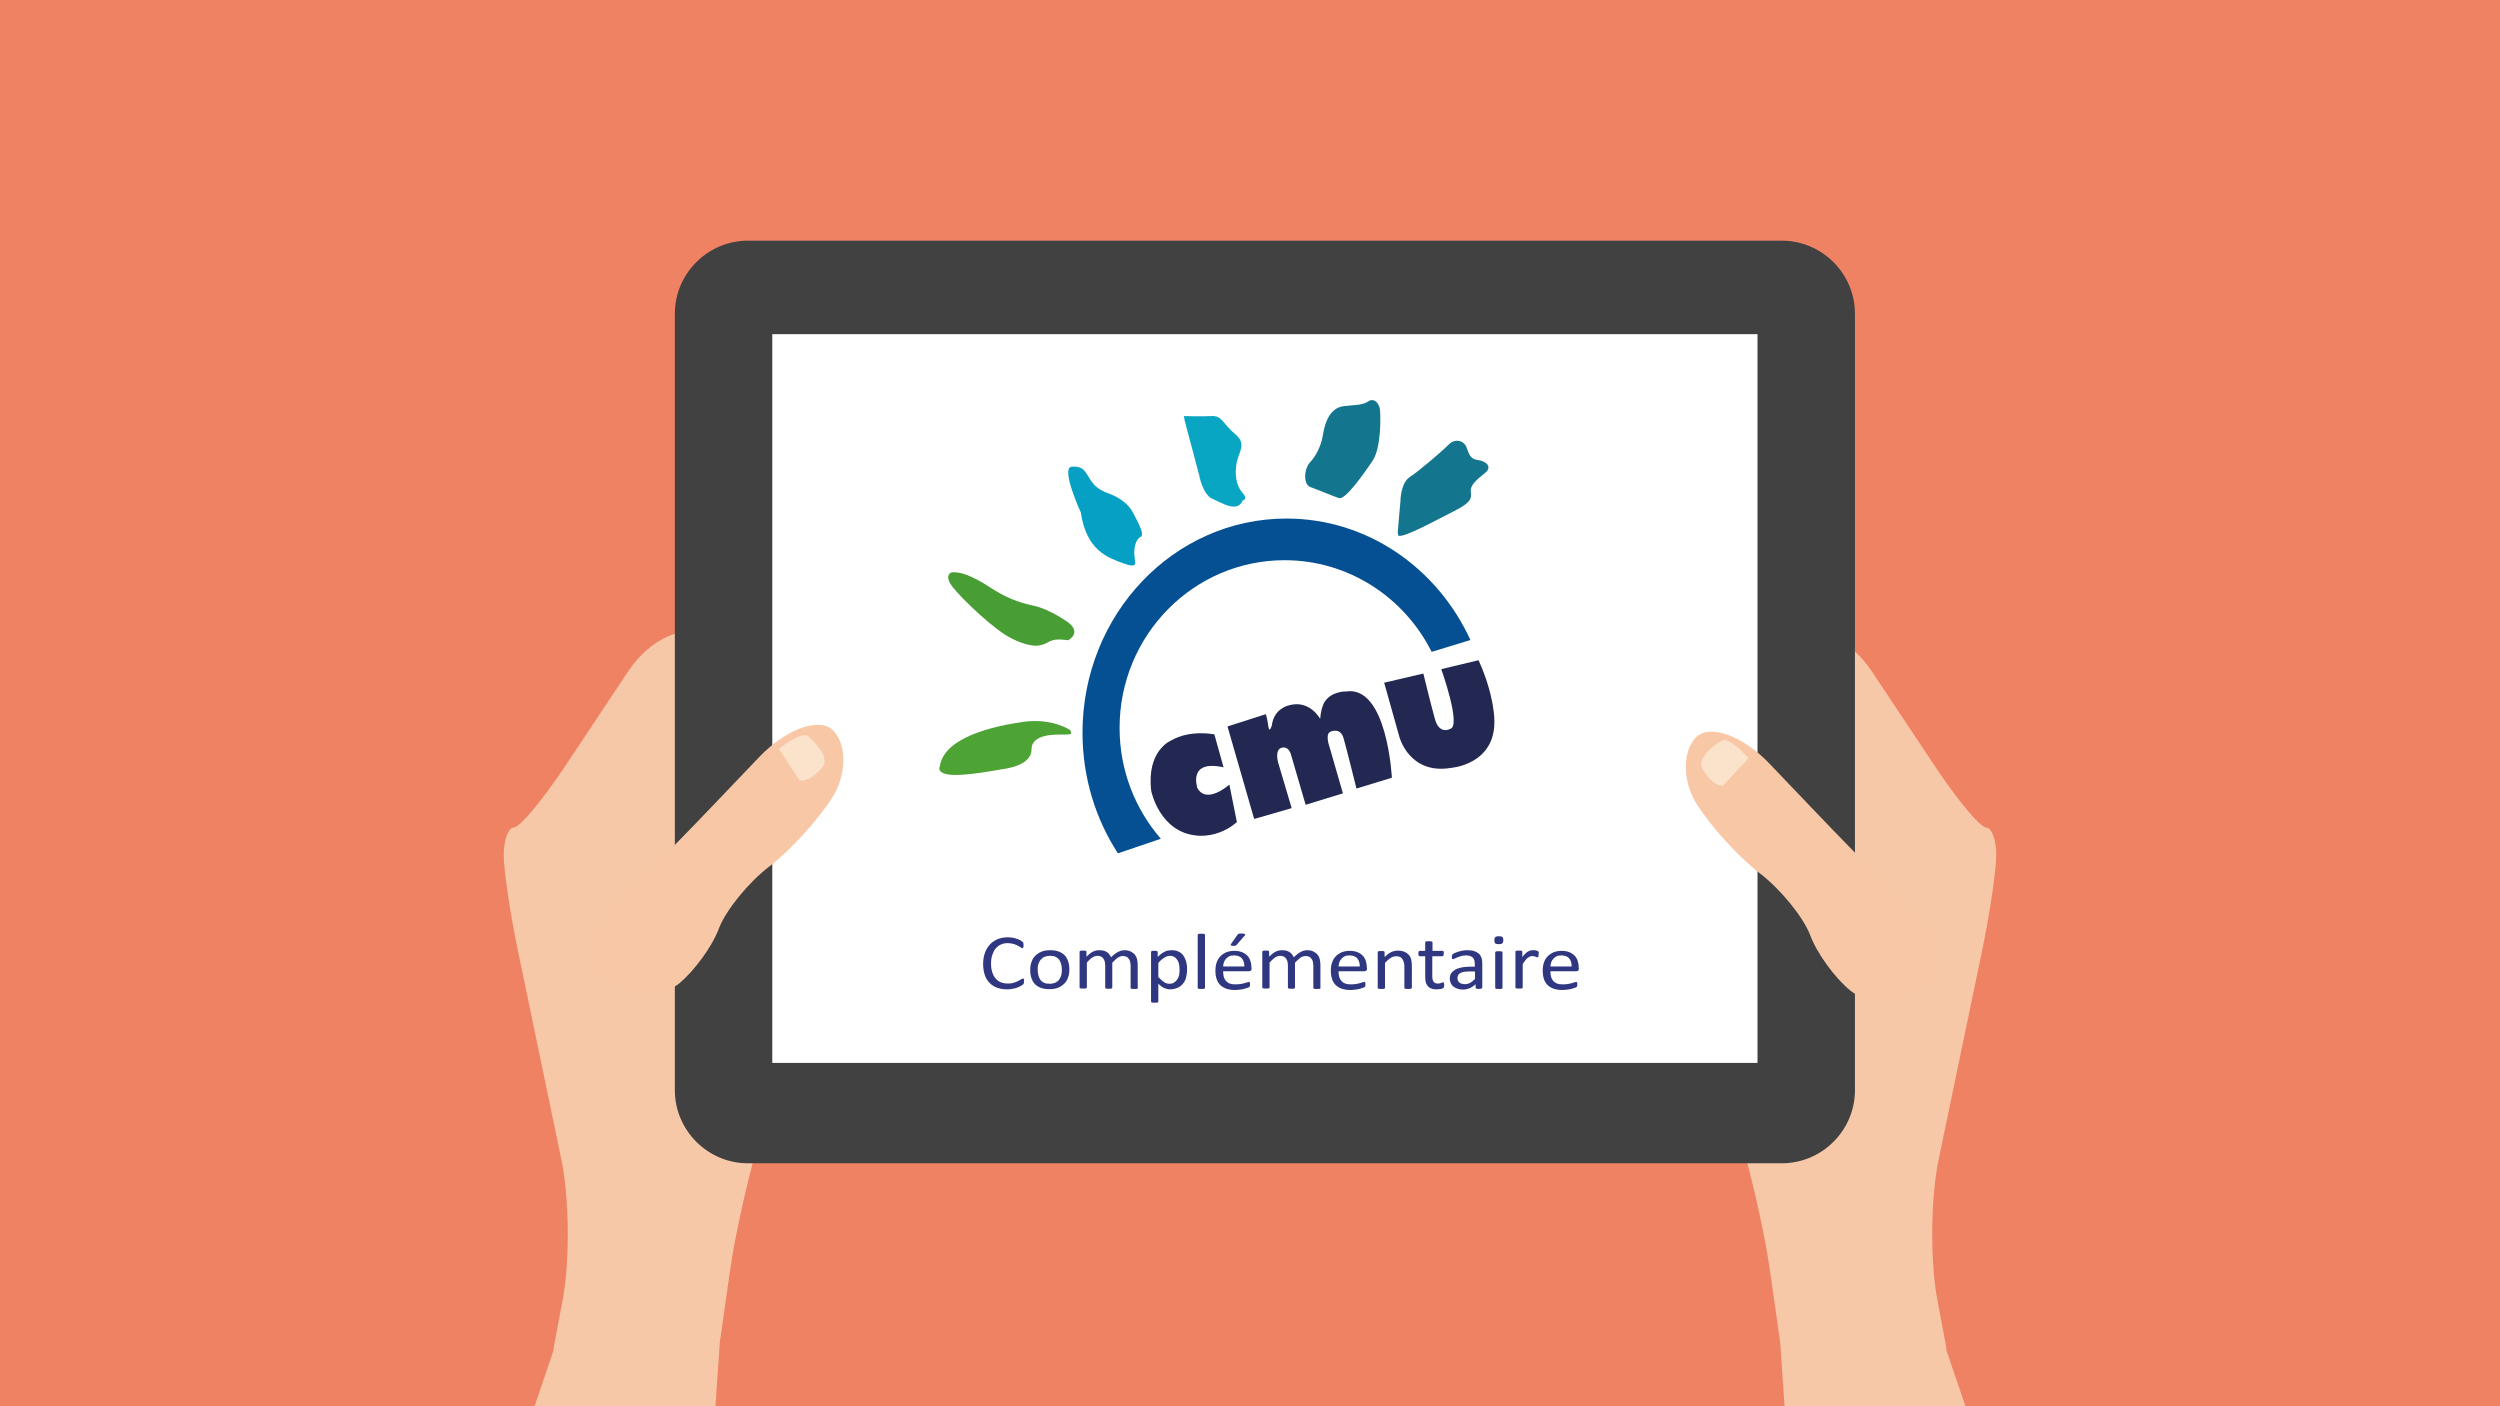 <?xml version="1.0" encoding="UTF-8"?> <svg xmlns="http://www.w3.org/2000/svg" xmlns:xlink="http://www.w3.org/1999/xlink" version="1.1" x="0px" y="0px" viewBox="0 0 1200 675" style="enable-background:new 0 0 1200 675;" xml:space="preserve"> <style type="text/css"> .st0{fill:#F08264;} .st1{fill:#F7C8A7;} .st2{fill:#414142;stroke:#414142;stroke-width:1.355;stroke-miterlimit:10;} .st3{fill:#FFFFFF;} .st4{fill:#F8C8A6;} .st5{fill:#FBE2CB;} .st6{fill:#489D35;} .st7{fill:#06A0C5;} .st8{fill:#08A6C2;} .st9{fill:#14758E;} .st10{fill:#4DA434;} .st11{fill:#055092;} .st12{fill:#222852;} .st13{fill:none;stroke:#E34E42;stroke-miterlimit:10;} .st14{fill:#303781;} </style> <g id="Calque_1"> <image style="overflow:visible;" width="1200" height="675"> </image> </g> <g id="Calque_2"> <rect class="st0" width="1200" height="675"></rect> </g> <g id="Calque_3"> <g> <path class="st1" d="M834.2,542.5c5.7,18,12.6,48.1,15.3,66.8l5,35.1l2.1,30.9h86.9l-9.2-27.1c-0.1-1.2-0.2-2.4-0.5-3.6l-3.9-20.8 c-3.5-18.6-3.2-49,0.7-67.5l20.6-99c3.9-18.5,7-39.6,7-46.9c0-7.2-2.2-13.2-4.9-13.2c-2.7,0-13.5-12.9-24-28.6l-31-46.6 c-10.5-15.7-27.6-23.1-38-16.3c-10.4,6.8-15.9,27.5-12.2,46.1l3,14.9c3.7,18.6,2,48.5-3.8,66.5L833.8,475 c-5.8,18-5.9,47.5-0.2,65.5L834.2,542.5z"></path> <path class="st1" d="M365.8,542.5c-5.7,18-12.6,48.1-15.3,66.8l-5,35.1l-2.1,30.9h-86.9l9.2-27.1c0.1-1.2,0.2-2.4,0.5-3.6 l3.9-20.8c3.5-18.6,3.2-49-0.7-67.5l-20.6-99c-3.9-18.5-7-39.6-7-46.9c0-7.2,2.2-13.2,4.9-13.2c2.7,0,13.5-12.9,24-28.6l31-46.6 c10.5-15.7,27.6-23.1,38-16.3c10.4,6.8,15.9,27.5,12.2,46.1l-3,14.9c-3.7,18.6-2,48.5,3.8,66.5l13.4,41.6 c5.8,18,5.9,47.5,0.2,65.5L365.8,542.5z"></path> <g> <g> <path class="st2" d="M889.7,523.3c0,18.9-15.5,34.4-34.4,34.4H359c-18.9,0-34.4-15.5-34.4-34.4V150.6 c0-18.9,15.5-34.4,34.4-34.4h496.3c18.9,0,34.4,15.5,34.4,34.4V523.3z"></path> <rect x="370.7" y="160.4" class="st3" width="472.9" height="349.8"></rect> </g> </g> <path class="st4" d="M922.2,474c11.2-6.9,9.3-23.5-4.1-36.8l-1.7-1.6c-13.4-13.3-35.1-35.5-48.1-49.2l-18.8-19.7 C836.5,353,820.5,347.3,814,354c-6.5,6.7-6.4,20.9,0.2,31.6c6.6,10.7,20.3,25.8,30.4,33.5c10.1,7.7,21,21.1,24.3,29.8 c3.2,8.7,12,20.7,19.4,26.7C895.8,481.7,911,480.9,922.2,474z"></path> <path class="st4" d="M291.7,470.7c-11.2-6.9-9.3-23.5,4.1-36.8l1.7-1.6c13.4-13.3,35.1-35.5,48.1-49.2l18.8-19.7 c13.1-13.7,29.1-19.4,35.6-12.7c6.5,6.7,6.4,20.9-0.2,31.6c-6.6,10.7-20.3,25.8-30.4,33.5c-10.1,7.7-21,21.1-24.3,29.8 c-3.2,8.7-12,20.7-19.4,26.7C318.1,478.3,302.9,477.6,291.7,470.7z"></path> <path class="st5" d="M826.3,355.6c0,0-11.1,6.5-9.6,12.4c0,0,4.3,9,10.2,9.2l12.4-13.2C839.3,364,829.9,353.1,826.3,355.6z"></path> <path class="st5" d="M388.1,353.5c0,0,9.8,8.4,7.3,13.9c0,0-5.8,8.1-11.6,7.2l-9.9-15.2C373.9,359.5,385,350.4,388.1,353.5z"></path> </g> <g> <path class="st6" d="M512.8,298.8c0,0-8.7-6.3-16.4-8c-7.7-1.7-13.3-3.7-21.4-9s-14.4-7.7-18.4-7c0,0-3.7,1.3,0.7,7 s20.4,21,28.4,24.7c0,0,8,4.3,13.3,3.3c5.3-1,4.1-3.8,13.7-2.5C512.8,307.3,519.3,303.9,512.8,298.8z"></path> <path class="st7" d="M518.8,246c0,0-10-21.7-4.3-22c5.7-0.3,6.3,2.3,8.7,6c2.3,3.7,4.7,5.3,9.3,7c4.7,1.7,9.3,5,11.3,9 c2,4,6,10.7,3.7,11.7c-2.3,1-3.3,5.3-3,9s2,6.3-5.3,3.7C531.9,267.7,521.5,264.4,518.8,246z"></path> <path class="st8" d="M568.6,201.7l7,26.4c0,0,1.7,9.3,6.3,11.3c4.7,2,12,7,14.7,0.7c0,0,2.7-0.3-0.3-3.7c-3-3.3-3.7-9-2.7-14.3 s5-9-0.7-13.7s-6.3-9-11.3-8.7s-13.3,0-13.3,0L568.6,201.7z"></path> <path class="st9" d="M629,221.7c0,0,4.7-4.7,6-13c1.3-8.3,4.7-13,9.7-13.7c5-0.7,9-0.3,12-2.3c3-2,5.3,1,5.7,4 c0.3,3,0.7,18.4-3.7,24.7c-4.3,6.3-13,18.7-16,17.7s-10-4-13.7-5.3C625.3,232.4,626,224.7,629,221.7"></path> <path class="st9" d="M670.9,255.5l1.3-14.8c0,0,0-8.9,4.6-11.8c4.6-3,16.3-13.1,18.8-15.7s7.1-2.1,8.4,1.7 c1.3,3.8,2.1,5.5,5.4,5.9c3.3,0.4,7.5,3,3.3,6.3c-4.2,3.4-7.1,5.9-6.7,8.9c0.4,3,0.4,5.1-8,9.3c-8.4,4.2-24.3,13.1-26.8,11.8"></path> <path class="st10" d="M513.8,350.5c0,0-8.7-6-22.7-4c-14,2-38,7.3-40,21.4c0,0-2,3.3,5.3,4c7.3,0.7,24.7-2.7,24.7-2.7 s14-1.3,14-9.3c0-8,12-7.3,16-7.3C515.2,352.5,514.1,352.3,513.8,350.5z"></path> <path class="st11" d="M557.2,402.6c-12.3-14.2-19.8-32.8-19.8-53.2c0-44.5,35.5-80.5,79.2-80.5c30.8,0,57.5,17.9,70.6,44l18.6-5.7 c-15.8-34.5-49.4-58.3-88.3-58.3c-54.1,0-97.9,46-97.9,102.8c0,21.5,6.3,41.4,17,57.9L557.2,402.6z"></path> <path class="st12" d="M587.3,368.3l-4.4-15.8c0,0-11.6-2.4-20.7,2.9c0,0-12,4.7-9.6,24.3c0,0,4,20,22.2,21.4c0,0,10,1.3,18.9-6.5 l-3.6-18c0,0-10.9,9.8-15.4,1.6C574.8,378.1,569.9,364.5,587.3,368.3z"></path> <path class="st12" d="M589.2,348.7l12.8,44.4l18-5.2l-6.5-21.9c0,0-1.7-6,1.5-7c0,0,3.3-1.5,4.7,3.3s7,24,7,24l17.9-5.5l-6.5-22.5 c0,0-2.3-6.3,0.8-7.2c0,0,4.5-2,6,3.2c1.5,5.2,6.2,24.2,6.2,24.2l17-5.2c0,0-2.2-44.4-22-41.4c0,0-7.5-0.3-10.7,5.7 c0,0-1.5,3.2-1.7,7.5c0,0-5-9.5-15.2-6.5c0,0-7,1.5-8,9.5c0,0-1.2,4.3-1.7,0.5c-0.5-3.8-1.2-5.8-1.2-5.8L589.2,348.7z"></path> <path class="st12" d="M664.4,327.7l7.3,26c0,0,4.7,18.2,24.7,14.9c0,0,21.4-1.5,20.9-22.7c0,0,0.2-11.8-7.6-29l-17.9,4.3 c0,0,9.9,27.6,4.2,28.7c0,0-5.2,3-7.3-5c-2.2-8-5.5-21.6-5.5-21.6L664.4,327.7z"></path> <path class="st13" d="M618.6,338.1"></path> <path class="st13" d="M728.4,311.6"></path> <g> <g> <path class="st14" d="M491.5,471.1c0,0.2,0,0.4,0,0.5s0,0.3-0.1,0.4c0,0.1-0.1,0.2-0.1,0.3c-0.1,0.1-0.2,0.2-0.3,0.3 c-0.1,0.1-0.4,0.3-0.9,0.6s-1,0.5-1.7,0.8s-1.4,0.5-2.3,0.6c-0.9,0.2-1.8,0.3-2.8,0.3c-1.8,0-3.3-0.3-4.7-0.8 c-1.4-0.5-2.6-1.3-3.6-2.3c-1-1-1.8-2.3-2.3-3.8c-0.5-1.5-0.8-3.3-0.8-5.3c0-2,0.3-3.8,0.9-5.4c0.6-1.6,1.4-2.9,2.4-4 c1-1.1,2.3-1.9,3.7-2.5s3.1-0.9,4.8-0.9c0.8,0,1.5,0.1,2.3,0.2c0.7,0.1,1.4,0.3,2,0.5s1.2,0.4,1.7,0.7s0.8,0.5,1,0.7 c0.2,0.2,0.3,0.3,0.4,0.4c0.1,0.1,0.1,0.2,0.1,0.3c0,0.1,0.1,0.3,0.1,0.4s0,0.4,0,0.6c0,0.3,0,0.5,0,0.6c0,0.2-0.1,0.3-0.1,0.4 c-0.1,0.1-0.1,0.2-0.2,0.3c-0.1,0.1-0.2,0.1-0.3,0.1c-0.2,0-0.5-0.1-0.8-0.4c-0.4-0.2-0.8-0.5-1.4-0.8c-0.6-0.3-1.2-0.6-2-0.8 c-0.8-0.2-1.7-0.4-2.8-0.4c-1.2,0-2.3,0.2-3.3,0.7c-1,0.4-1.8,1.1-2.5,1.9c-0.7,0.8-1.2,1.9-1.6,3.1c-0.4,1.2-0.6,2.6-0.6,4.2 c0,1.6,0.2,2.9,0.6,4.1c0.4,1.2,0.9,2.2,1.6,3c0.7,0.8,1.5,1.4,2.5,1.8c1,0.4,2.1,0.6,3.4,0.6c1.1,0,2-0.1,2.8-0.4 c0.8-0.2,1.5-0.5,2.1-0.8c0.6-0.3,1-0.6,1.4-0.8c0.4-0.2,0.7-0.4,0.9-0.4c0.1,0,0.2,0,0.3,0.1s0.1,0.1,0.2,0.2 c0,0.1,0.1,0.3,0.1,0.4C491.5,470.5,491.5,470.8,491.5,471.1z"></path> <path class="st14" d="M513.3,465.3c0,1.4-0.2,2.7-0.6,3.8c-0.4,1.2-1,2.2-1.8,3c-0.8,0.8-1.8,1.5-3,2c-1.2,0.5-2.6,0.7-4.2,0.7 c-1.5,0-2.9-0.2-4-0.6s-2.1-1-2.9-1.8c-0.8-0.8-1.3-1.8-1.7-2.9s-0.6-2.4-0.6-3.9c0-1.4,0.2-2.7,0.6-3.8c0.4-1.2,1-2.2,1.8-3 c0.8-0.8,1.8-1.5,3-2c1.2-0.5,2.6-0.7,4.2-0.7c1.5,0,2.9,0.2,4,0.6s2.1,1,2.9,1.8s1.3,1.8,1.7,2.9S513.3,463.9,513.3,465.3z M509.7,465.6c0-0.9-0.1-1.8-0.3-2.6s-0.5-1.5-0.9-2.2c-0.4-0.6-1-1.1-1.8-1.5c-0.7-0.4-1.7-0.5-2.8-0.5c-1,0-1.9,0.2-2.6,0.5 c-0.7,0.3-1.3,0.8-1.8,1.4c-0.5,0.6-0.8,1.3-1.1,2.1s-0.3,1.7-0.3,2.7c0,0.9,0.1,1.8,0.3,2.6c0.2,0.8,0.5,1.5,0.9,2.1 c0.4,0.6,1,1.1,1.8,1.5c0.7,0.4,1.7,0.5,2.8,0.5c1,0,1.9-0.2,2.6-0.5c0.7-0.3,1.4-0.8,1.8-1.4c0.5-0.6,0.8-1.3,1.1-2.1 C509.6,467.4,509.7,466.5,509.7,465.6z"></path> <path class="st14" d="M546.2,474.1c0,0.1,0,0.2-0.1,0.3c-0.1,0.1-0.1,0.1-0.3,0.2s-0.3,0.1-0.5,0.1c-0.2,0-0.5,0-0.8,0 c-0.3,0-0.6,0-0.9,0c-0.2,0-0.4-0.1-0.5-0.1s-0.2-0.1-0.3-0.2c-0.1-0.1-0.1-0.2-0.1-0.3v-10.4c0-0.7-0.1-1.4-0.2-2 c-0.1-0.6-0.4-1.1-0.7-1.5c-0.3-0.4-0.7-0.8-1.2-1c-0.5-0.2-1-0.3-1.7-0.3c-0.8,0-1.6,0.3-2.4,0.8c-0.8,0.6-1.7,1.4-2.6,2.4 v11.9c0,0.1,0,0.2-0.1,0.3c-0.1,0.1-0.1,0.1-0.3,0.2s-0.3,0.1-0.5,0.1c-0.2,0-0.5,0-0.8,0c-0.3,0-0.6,0-0.8,0 c-0.2,0-0.4-0.1-0.5-0.1s-0.2-0.1-0.3-0.2c0-0.1-0.1-0.2-0.1-0.3v-10.4c0-0.7-0.1-1.4-0.2-2c-0.2-0.6-0.4-1.1-0.7-1.5 c-0.3-0.4-0.7-0.8-1.2-1c-0.5-0.2-1-0.3-1.7-0.3c-0.8,0-1.6,0.3-2.4,0.8s-1.7,1.4-2.6,2.4v11.9c0,0.1,0,0.2-0.1,0.3 c-0.1,0.1-0.1,0.1-0.3,0.2c-0.1,0.1-0.3,0.1-0.5,0.1c-0.2,0-0.5,0-0.9,0c-0.3,0-0.6,0-0.8,0c-0.2,0-0.4-0.1-0.5-0.1 s-0.2-0.1-0.3-0.2c0-0.1-0.1-0.2-0.1-0.3v-17c0-0.1,0-0.2,0.1-0.3c0-0.1,0.1-0.1,0.3-0.2c0.1-0.1,0.3-0.1,0.5-0.1 c0.2,0,0.5,0,0.8,0c0.3,0,0.6,0,0.8,0c0.2,0,0.4,0.1,0.5,0.1s0.2,0.1,0.2,0.2c0,0.1,0.1,0.2,0.1,0.3v2.3 c1.1-1.1,2.1-1.9,3.1-2.4c1-0.5,2-0.7,3-0.7c0.8,0,1.5,0.1,2.1,0.2c0.6,0.2,1.2,0.4,1.6,0.7c0.5,0.3,0.9,0.7,1.2,1.1 s0.6,0.9,0.8,1.4c0.6-0.6,1.2-1.1,1.8-1.6c0.6-0.4,1.1-0.8,1.6-1s1-0.5,1.5-0.6c0.5-0.1,1-0.2,1.5-0.2c1.2,0,2.2,0.2,3,0.6 c0.8,0.4,1.5,0.9,2,1.5c0.5,0.6,0.9,1.4,1.1,2.3c0.2,0.9,0.3,1.8,0.3,2.7V474.1z"></path> <path class="st14" d="M569.8,465.3c0,1.5-0.2,2.8-0.5,4s-0.9,2.2-1.6,3c-0.7,0.8-1.5,1.5-2.6,1.9c-1,0.4-2.2,0.7-3.5,0.7 c-0.6,0-1.1-0.1-1.5-0.2s-0.9-0.3-1.4-0.5c-0.5-0.2-0.9-0.5-1.3-0.8c-0.4-0.3-0.9-0.7-1.4-1.2v8.5c0,0.1,0,0.2-0.1,0.3 c-0.1,0.1-0.1,0.1-0.3,0.2s-0.3,0.1-0.5,0.1c-0.2,0-0.5,0-0.9,0c-0.3,0-0.6,0-0.8,0c-0.2,0-0.4-0.1-0.5-0.1s-0.2-0.1-0.3-0.2 c0-0.1-0.1-0.2-0.1-0.3V457c0-0.1,0-0.2,0.1-0.3c0-0.1,0.1-0.1,0.3-0.2s0.3-0.1,0.5-0.1c0.2,0,0.4,0,0.7,0c0.3,0,0.5,0,0.7,0 c0.2,0,0.3,0.1,0.5,0.1s0.2,0.1,0.3,0.2c0,0.1,0.1,0.2,0.1,0.3v2.3c0.6-0.5,1.1-1,1.6-1.4c0.5-0.4,1.1-0.7,1.6-1 s1.1-0.5,1.6-0.6c0.6-0.1,1.2-0.2,1.8-0.2c1.4,0,2.5,0.2,3.5,0.7c1,0.5,1.7,1.1,2.3,2s1,1.8,1.3,2.9 C569.7,462.9,569.8,464,569.8,465.3z M566.2,465.6c0-0.9-0.1-1.7-0.2-2.5c-0.1-0.8-0.4-1.5-0.8-2.2c-0.4-0.6-0.8-1.1-1.4-1.5 c-0.6-0.4-1.4-0.6-2.2-0.6c-0.4,0-0.9,0.1-1.3,0.2c-0.4,0.1-0.9,0.3-1.3,0.6c-0.4,0.3-0.9,0.6-1.4,1c-0.5,0.4-1,0.9-1.6,1.6v6.8 c1,1,1.9,1.8,2.7,2.4c0.9,0.6,1.7,0.8,2.7,0.8c0.9,0,1.6-0.2,2.2-0.6c0.6-0.4,1.1-0.9,1.5-1.5c0.4-0.6,0.7-1.3,0.9-2.1 C566.1,467.2,566.2,466.4,566.2,465.6z"></path> <path class="st14" d="M578.4,474.1c0,0.1,0,0.2-0.1,0.3c-0.1,0.1-0.1,0.1-0.3,0.2s-0.3,0.1-0.5,0.1c-0.2,0-0.5,0-0.9,0 c-0.3,0-0.6,0-0.8,0c-0.2,0-0.4-0.1-0.5-0.1s-0.2-0.1-0.3-0.2c0-0.1-0.1-0.2-0.1-0.3v-25.3c0-0.1,0-0.2,0.1-0.3 c0-0.1,0.1-0.1,0.3-0.2s0.3-0.1,0.5-0.1c0.2,0,0.5,0,0.8,0c0.3,0,0.6,0,0.9,0c0.2,0,0.4,0.1,0.5,0.1s0.2,0.1,0.3,0.2 c0.1,0.1,0.1,0.2,0.1,0.3V474.1z"></path> <path class="st14" d="M600.8,464.8c0,0.5-0.1,0.8-0.4,1.1c-0.3,0.2-0.6,0.3-0.9,0.3h-12.4c0,0.9,0.1,1.8,0.3,2.6 c0.2,0.8,0.6,1.4,1,2c0.5,0.5,1.1,1,1.9,1.3c0.8,0.3,1.7,0.4,2.9,0.4c0.9,0,1.7-0.1,2.4-0.2c0.7-0.1,1.3-0.3,1.8-0.4 c0.5-0.2,0.9-0.3,1.3-0.4c0.3-0.1,0.6-0.2,0.7-0.2c0.1,0,0.2,0,0.3,0.1c0.1,0,0.1,0.1,0.2,0.2c0,0.1,0.1,0.2,0.1,0.4 c0,0.2,0,0.4,0,0.6c0,0.2,0,0.3,0,0.4c0,0.1,0,0.2-0.1,0.3s-0.1,0.2-0.1,0.3c0,0.1-0.1,0.1-0.2,0.2c-0.1,0.1-0.3,0.2-0.7,0.3 s-0.9,0.3-1.5,0.5c-0.6,0.2-1.3,0.3-2.1,0.4c-0.8,0.1-1.6,0.2-2.5,0.2c-1.5,0-2.9-0.2-4.1-0.6c-1.2-0.4-2.1-1-2.9-1.7 c-0.8-0.8-1.4-1.7-1.8-2.9c-0.4-1.2-0.6-2.5-0.6-4.1c0-1.5,0.2-2.8,0.6-3.9c0.4-1.2,1-2.2,1.8-3c0.8-0.8,1.7-1.4,2.8-1.9 c1.1-0.4,2.4-0.7,3.7-0.7c1.5,0,2.7,0.2,3.8,0.6c1,0.4,1.9,1,2.6,1.7c0.7,0.7,1.2,1.6,1.5,2.6c0.3,1,0.5,2,0.5,3.1V464.8z M597.3,463.9c0-1.6-0.4-2.9-1.2-3.9c-0.8-0.9-2.1-1.4-3.8-1.4c-0.9,0-1.6,0.1-2.2,0.4c-0.6,0.3-1.2,0.7-1.6,1.2 c-0.4,0.5-0.8,1-1,1.7c-0.2,0.6-0.4,1.3-0.4,2H597.3z M594,448.7c0.1-0.1,0.2-0.3,0.3-0.3c0.1-0.1,0.2-0.2,0.4-0.2 c0.2-0.1,0.4-0.1,0.6-0.1c0.2,0,0.5,0,0.9,0c0.4,0,0.7,0,0.9,0.1s0.4,0.1,0.5,0.2c0.1,0.1,0.1,0.2,0.1,0.3 c0,0.1-0.1,0.2-0.2,0.3l-3.8,4.4c-0.1,0.1-0.2,0.2-0.3,0.3c-0.1,0.1-0.2,0.1-0.3,0.2c-0.1,0-0.3,0.1-0.5,0.1c-0.2,0-0.4,0-0.7,0 c-0.3,0-0.5,0-0.7-0.1c-0.2,0-0.3-0.1-0.4-0.2c-0.1-0.1-0.1-0.1-0.1-0.2s0.1-0.2,0.2-0.4L594,448.7z"></path> <path class="st14" d="M633.9,474.1c0,0.1,0,0.2-0.1,0.3c-0.1,0.1-0.1,0.1-0.3,0.2s-0.3,0.1-0.5,0.1c-0.2,0-0.5,0-0.8,0 c-0.3,0-0.6,0-0.9,0c-0.2,0-0.4-0.1-0.5-0.1s-0.2-0.1-0.3-0.2s-0.1-0.2-0.1-0.3v-10.4c0-0.7-0.1-1.4-0.2-2 c-0.1-0.6-0.4-1.1-0.7-1.5c-0.3-0.4-0.7-0.8-1.2-1c-0.5-0.2-1-0.3-1.7-0.3c-0.8,0-1.6,0.3-2.4,0.8c-0.8,0.6-1.7,1.4-2.6,2.4 v11.9c0,0.1,0,0.2-0.1,0.3c-0.1,0.1-0.1,0.1-0.3,0.2s-0.3,0.1-0.5,0.1c-0.2,0-0.5,0-0.8,0c-0.3,0-0.6,0-0.8,0 c-0.2,0-0.4-0.1-0.5-0.1s-0.2-0.1-0.3-0.2c0-0.1-0.1-0.2-0.1-0.3v-10.4c0-0.7-0.1-1.4-0.2-2c-0.2-0.6-0.4-1.1-0.7-1.5 c-0.3-0.4-0.7-0.8-1.2-1c-0.5-0.2-1-0.3-1.7-0.3c-0.8,0-1.6,0.3-2.4,0.8c-0.8,0.6-1.7,1.4-2.6,2.4v11.9c0,0.1,0,0.2-0.1,0.3 c-0.1,0.1-0.1,0.1-0.3,0.2s-0.3,0.1-0.5,0.1c-0.2,0-0.5,0-0.9,0c-0.3,0-0.6,0-0.8,0c-0.2,0-0.4-0.1-0.5-0.1 c-0.1-0.1-0.2-0.1-0.3-0.2c0-0.1-0.1-0.2-0.1-0.3v-17c0-0.1,0-0.2,0.1-0.3c0-0.1,0.1-0.1,0.3-0.2s0.3-0.1,0.5-0.1 c0.2,0,0.5,0,0.8,0c0.3,0,0.6,0,0.8,0c0.2,0,0.4,0.1,0.5,0.1s0.2,0.1,0.2,0.2c0,0.1,0.1,0.2,0.1,0.3v2.3 c1.1-1.1,2.1-1.9,3.1-2.4c1-0.5,2-0.7,3-0.7c0.8,0,1.5,0.1,2.1,0.2c0.6,0.2,1.2,0.4,1.6,0.7c0.5,0.3,0.9,0.7,1.2,1.1 c0.3,0.4,0.6,0.9,0.8,1.4c0.6-0.6,1.2-1.1,1.8-1.6c0.6-0.4,1.1-0.8,1.6-1c0.5-0.3,1-0.5,1.5-0.6c0.5-0.1,1-0.2,1.5-0.2 c1.2,0,2.2,0.2,3,0.6c0.8,0.4,1.5,0.9,2,1.5c0.5,0.6,0.9,1.4,1.1,2.3s0.3,1.8,0.3,2.7V474.1z"></path> <path class="st14" d="M656.2,464.8c0,0.5-0.1,0.8-0.4,1.1c-0.3,0.2-0.6,0.3-0.9,0.3h-12.4c0,0.9,0.1,1.8,0.3,2.6 c0.2,0.8,0.6,1.4,1,2c0.5,0.5,1.1,1,1.9,1.3c0.8,0.3,1.7,0.4,2.9,0.4c0.9,0,1.7-0.1,2.4-0.2c0.7-0.1,1.3-0.3,1.8-0.4 c0.5-0.2,0.9-0.3,1.3-0.4c0.3-0.1,0.6-0.2,0.7-0.2c0.1,0,0.2,0,0.3,0.1c0.1,0,0.1,0.1,0.2,0.2c0,0.1,0.1,0.2,0.1,0.4 c0,0.2,0,0.4,0,0.6c0,0.2,0,0.3,0,0.4c0,0.1,0,0.2-0.1,0.3s-0.1,0.2-0.1,0.3c0,0.1-0.1,0.1-0.2,0.2c-0.1,0.1-0.3,0.2-0.7,0.3 s-0.9,0.3-1.5,0.5c-0.6,0.2-1.3,0.3-2.1,0.4c-0.8,0.1-1.6,0.2-2.5,0.2c-1.5,0-2.9-0.2-4.1-0.6c-1.2-0.4-2.1-1-2.9-1.7 c-0.8-0.8-1.4-1.7-1.8-2.9c-0.4-1.2-0.6-2.5-0.6-4.1c0-1.5,0.2-2.8,0.6-3.9c0.4-1.2,1-2.2,1.8-3c0.8-0.8,1.7-1.4,2.8-1.9 c1.1-0.4,2.4-0.7,3.7-0.7c1.5,0,2.7,0.2,3.8,0.6c1,0.4,1.9,1,2.6,1.7c0.7,0.7,1.2,1.6,1.5,2.6c0.3,1,0.5,2,0.5,3.1V464.8z M652.7,463.9c0-1.6-0.4-2.9-1.2-3.9c-0.8-0.9-2.1-1.4-3.8-1.4c-0.9,0-1.6,0.1-2.2,0.4c-0.6,0.3-1.2,0.7-1.6,1.2 c-0.4,0.5-0.8,1-1,1.7c-0.2,0.6-0.4,1.3-0.4,2H652.7z"></path> <path class="st14" d="M677.6,474.1c0,0.1,0,0.2-0.1,0.3c-0.1,0.1-0.1,0.1-0.3,0.2s-0.3,0.1-0.5,0.1c-0.2,0-0.5,0-0.8,0 c-0.3,0-0.6,0-0.9,0c-0.2,0-0.4-0.1-0.5-0.1s-0.2-0.1-0.3-0.2c-0.1-0.1-0.1-0.2-0.1-0.3v-10c0-1-0.1-1.8-0.3-2.3 c-0.2-0.6-0.4-1.1-0.7-1.5c-0.3-0.4-0.7-0.8-1.2-1c-0.5-0.2-1.1-0.3-1.8-0.3c-0.9,0-1.7,0.3-2.6,0.8c-0.9,0.6-1.8,1.4-2.7,2.4 v11.9c0,0.1,0,0.2-0.1,0.3c-0.1,0.1-0.1,0.1-0.3,0.2s-0.3,0.1-0.5,0.1c-0.2,0-0.5,0-0.9,0c-0.3,0-0.6,0-0.8,0 c-0.2,0-0.4-0.1-0.5-0.1c-0.1-0.1-0.2-0.1-0.3-0.2c0-0.1-0.1-0.2-0.1-0.3v-17c0-0.1,0-0.2,0.1-0.3c0-0.1,0.1-0.1,0.3-0.2 s0.3-0.1,0.5-0.1c0.2,0,0.5,0,0.8,0c0.3,0,0.6,0,0.8,0c0.2,0,0.4,0.1,0.5,0.1s0.2,0.1,0.2,0.2c0,0.1,0.1,0.2,0.1,0.3v2.3 c1.1-1.1,2.1-1.9,3.2-2.4c1.1-0.5,2.1-0.7,3.2-0.7c1.3,0,2.3,0.2,3.2,0.6c0.9,0.4,1.5,0.9,2.1,1.5c0.5,0.6,0.9,1.4,1.1,2.3 c0.2,0.9,0.3,1.9,0.3,3.1V474.1z"></path> <path class="st14" d="M693.2,472.8c0,0.4,0,0.7-0.1,0.9c-0.1,0.2-0.1,0.4-0.3,0.5c-0.1,0.1-0.3,0.2-0.5,0.3s-0.5,0.2-0.8,0.2 c-0.3,0.1-0.6,0.1-0.9,0.1s-0.6,0.1-1,0.1c-1,0-1.8-0.1-2.5-0.4c-0.7-0.2-1.3-0.6-1.7-1.1c-0.4-0.5-0.8-1.1-1-1.8 c-0.2-0.7-0.3-1.6-0.3-2.6v-10h-2.6c-0.2,0-0.4-0.1-0.5-0.3s-0.2-0.5-0.2-1c0-0.2,0-0.4,0.1-0.6c0-0.2,0.1-0.3,0.1-0.4 c0.1-0.1,0.1-0.2,0.2-0.2c0.1,0,0.2-0.1,0.3-0.1h2.6v-4.1c0-0.1,0-0.2,0.1-0.2c0-0.1,0.1-0.1,0.3-0.2c0.1-0.1,0.3-0.1,0.5-0.1 c0.2,0,0.5,0,0.8,0c0.3,0,0.6,0,0.9,0c0.2,0,0.4,0.1,0.5,0.1s0.2,0.1,0.3,0.2c0.1,0.1,0.1,0.2,0.1,0.2v4.1h4.8 c0.1,0,0.2,0,0.3,0.1c0.1,0,0.2,0.1,0.2,0.2c0.1,0.1,0.1,0.2,0.1,0.4c0,0.2,0,0.4,0,0.6c0,0.5-0.1,0.8-0.2,1s-0.3,0.3-0.5,0.3 h-4.8v9.5c0,1.2,0.2,2.1,0.6,2.7c0.4,0.6,1.1,0.9,2.1,0.9c0.3,0,0.6,0,0.9-0.1s0.5-0.1,0.7-0.2c0.2-0.1,0.4-0.1,0.5-0.2 c0.1-0.1,0.3-0.1,0.4-0.1c0.1,0,0.1,0,0.2,0c0.1,0,0.1,0.1,0.1,0.2c0,0.1,0.1,0.2,0.1,0.4C693.2,472.4,693.2,472.6,693.2,472.8z "></path> <path class="st14" d="M711.4,474.1c0,0.2-0.1,0.3-0.2,0.3c-0.1,0.1-0.3,0.1-0.5,0.2c-0.2,0-0.5,0.1-0.9,0.1 c-0.4,0-0.7,0-0.9-0.1c-0.2,0-0.4-0.1-0.5-0.2c-0.1-0.1-0.1-0.2-0.1-0.3v-1.7c-0.8,0.8-1.7,1.4-2.7,1.9c-1,0.4-2.1,0.7-3.2,0.7 c-1,0-1.9-0.1-2.7-0.4c-0.8-0.2-1.5-0.6-2-1c-0.6-0.4-1-1-1.3-1.6c-0.3-0.6-0.5-1.4-0.5-2.2c0-1,0.2-1.8,0.6-2.5 c0.4-0.7,1.1-1.3,1.9-1.8s1.8-0.8,3-1.1c1.2-0.2,2.5-0.4,3.9-0.4h2.6v-1.3c0-0.7-0.1-1.2-0.2-1.7c-0.2-0.5-0.4-0.9-0.7-1.3 c-0.3-0.3-0.8-0.6-1.3-0.8c-0.5-0.2-1.2-0.3-2-0.3c-0.8,0-1.6,0.1-2.3,0.3c-0.7,0.2-1.3,0.4-1.8,0.6c-0.5,0.2-0.9,0.4-1.3,0.6 s-0.6,0.3-0.8,0.3c-0.1,0-0.2,0-0.3-0.1c-0.1-0.1-0.2-0.1-0.2-0.2c-0.1-0.1-0.1-0.2-0.1-0.4c0-0.2,0-0.3,0-0.5 c0-0.3,0-0.6,0.1-0.7c0-0.2,0.2-0.4,0.4-0.5c0.2-0.2,0.5-0.4,1-0.6c0.5-0.2,1-0.4,1.6-0.6c0.6-0.2,1.3-0.3,2-0.5 c0.7-0.1,1.4-0.2,2.1-0.2c1.3,0,2.5,0.1,3.4,0.4c0.9,0.3,1.7,0.7,2.3,1.2c0.6,0.5,1,1.2,1.3,2c0.3,0.8,0.4,1.7,0.4,2.8V474.1z M708,466.3h-2.9c-0.9,0-1.8,0.1-2.5,0.2s-1.3,0.4-1.7,0.6c-0.5,0.3-0.8,0.6-1,1c-0.2,0.4-0.3,0.9-0.3,1.4 c0,0.9,0.3,1.6,0.9,2.1s1.5,0.8,2.6,0.8c0.9,0,1.7-0.2,2.5-0.6c0.8-0.4,1.6-1.1,2.4-1.9V466.3z"></path> <path class="st14" d="M721.6,451.3c0,0.7-0.2,1.2-0.5,1.5c-0.3,0.3-0.9,0.4-1.7,0.4c-0.8,0-1.4-0.1-1.7-0.4 c-0.3-0.3-0.4-0.7-0.4-1.5c0-0.7,0.2-1.2,0.5-1.5c0.3-0.3,0.9-0.4,1.7-0.4c0.8,0,1.4,0.1,1.7,0.4 C721.4,450,721.6,450.5,721.6,451.3z M721.2,474.1c0,0.1,0,0.2-0.1,0.3c-0.1,0.1-0.1,0.1-0.3,0.2s-0.3,0.1-0.5,0.1 c-0.2,0-0.5,0-0.9,0c-0.3,0-0.6,0-0.8,0c-0.2,0-0.4-0.1-0.5-0.1s-0.2-0.1-0.3-0.2c0-0.1-0.1-0.2-0.1-0.3v-17 c0-0.1,0-0.2,0.1-0.2c0-0.1,0.1-0.1,0.3-0.2s0.3-0.1,0.5-0.1c0.2,0,0.5,0,0.8,0c0.3,0,0.6,0,0.9,0c0.2,0,0.4,0.1,0.5,0.1 s0.2,0.1,0.3,0.2c0.1,0.1,0.1,0.2,0.1,0.2V474.1z"></path> <path class="st14" d="M738.5,458.1c0,0.3,0,0.5,0,0.7c0,0.2,0,0.3-0.1,0.4s-0.1,0.2-0.2,0.2c-0.1,0.1-0.1,0.1-0.3,0.1 s-0.2,0-0.4-0.1c-0.2-0.1-0.3-0.1-0.5-0.2c-0.2-0.1-0.4-0.1-0.7-0.2s-0.5-0.1-0.8-0.1c-0.3,0-0.7,0.1-1,0.2 c-0.3,0.1-0.7,0.3-1.1,0.6c-0.4,0.3-0.8,0.7-1.2,1.2c-0.4,0.5-0.8,1.1-1.3,1.8v11.2c0,0.1,0,0.2-0.1,0.3s-0.1,0.1-0.3,0.2 s-0.3,0.1-0.5,0.1c-0.2,0-0.5,0-0.9,0c-0.3,0-0.6,0-0.8,0c-0.2,0-0.4-0.1-0.5-0.1s-0.2-0.1-0.3-0.2c0-0.1-0.1-0.2-0.1-0.3v-17 c0-0.1,0-0.2,0.1-0.3c0-0.1,0.1-0.1,0.3-0.2s0.3-0.1,0.5-0.1c0.2,0,0.5,0,0.8,0c0.3,0,0.6,0,0.8,0c0.2,0,0.4,0.1,0.5,0.1 s0.2,0.1,0.2,0.2c0,0.1,0.1,0.2,0.1,0.3v2.5c0.5-0.7,1-1.2,1.5-1.7s0.9-0.8,1.3-1c0.4-0.2,0.8-0.4,1.2-0.5 c0.4-0.1,0.8-0.1,1.2-0.1c0.2,0,0.4,0,0.6,0c0.2,0,0.5,0.1,0.7,0.1c0.3,0.1,0.5,0.1,0.7,0.2c0.2,0.1,0.3,0.1,0.4,0.2 c0.1,0.1,0.1,0.1,0.2,0.2s0.1,0.1,0.1,0.2c0,0.1,0,0.2,0,0.4S738.5,457.8,738.5,458.1z"></path> <path class="st14" d="M757.9,464.8c0,0.5-0.1,0.8-0.4,1.1c-0.3,0.2-0.6,0.3-0.9,0.3h-12.4c0,0.9,0.1,1.8,0.3,2.6 c0.2,0.8,0.6,1.4,1,2c0.5,0.5,1.1,1,1.9,1.3c0.8,0.3,1.7,0.4,2.9,0.4c0.9,0,1.7-0.1,2.4-0.2c0.7-0.1,1.3-0.3,1.8-0.4 c0.5-0.2,0.9-0.3,1.3-0.4c0.3-0.1,0.6-0.2,0.7-0.2c0.1,0,0.2,0,0.3,0.1c0.1,0,0.1,0.1,0.2,0.2c0,0.1,0.1,0.2,0.1,0.4 c0,0.2,0,0.4,0,0.6c0,0.2,0,0.3,0,0.4c0,0.1,0,0.2-0.1,0.3s-0.1,0.2-0.1,0.3c0,0.1-0.1,0.1-0.2,0.2c-0.1,0.1-0.3,0.2-0.7,0.3 s-0.9,0.3-1.5,0.5c-0.6,0.2-1.3,0.3-2.1,0.4c-0.8,0.1-1.6,0.2-2.5,0.2c-1.5,0-2.9-0.2-4.1-0.6c-1.2-0.4-2.1-1-2.9-1.7 c-0.8-0.8-1.4-1.7-1.8-2.9c-0.4-1.2-0.6-2.5-0.6-4.1c0-1.5,0.2-2.8,0.6-3.9c0.4-1.2,1-2.2,1.8-3c0.8-0.8,1.7-1.4,2.8-1.9 c1.1-0.4,2.4-0.7,3.7-0.7c1.5,0,2.7,0.2,3.8,0.6c1,0.4,1.9,1,2.6,1.7c0.7,0.7,1.2,1.6,1.5,2.6c0.3,1,0.5,2,0.5,3.1V464.8z M754.4,463.9c0-1.6-0.4-2.9-1.2-3.9c-0.8-0.9-2.1-1.4-3.8-1.4c-0.9,0-1.6,0.1-2.2,0.4c-0.6,0.3-1.2,0.7-1.6,1.2 c-0.4,0.5-0.8,1-1,1.7c-0.2,0.6-0.4,1.3-0.4,2H754.4z"></path> </g> </g> </g> </g> </svg> 